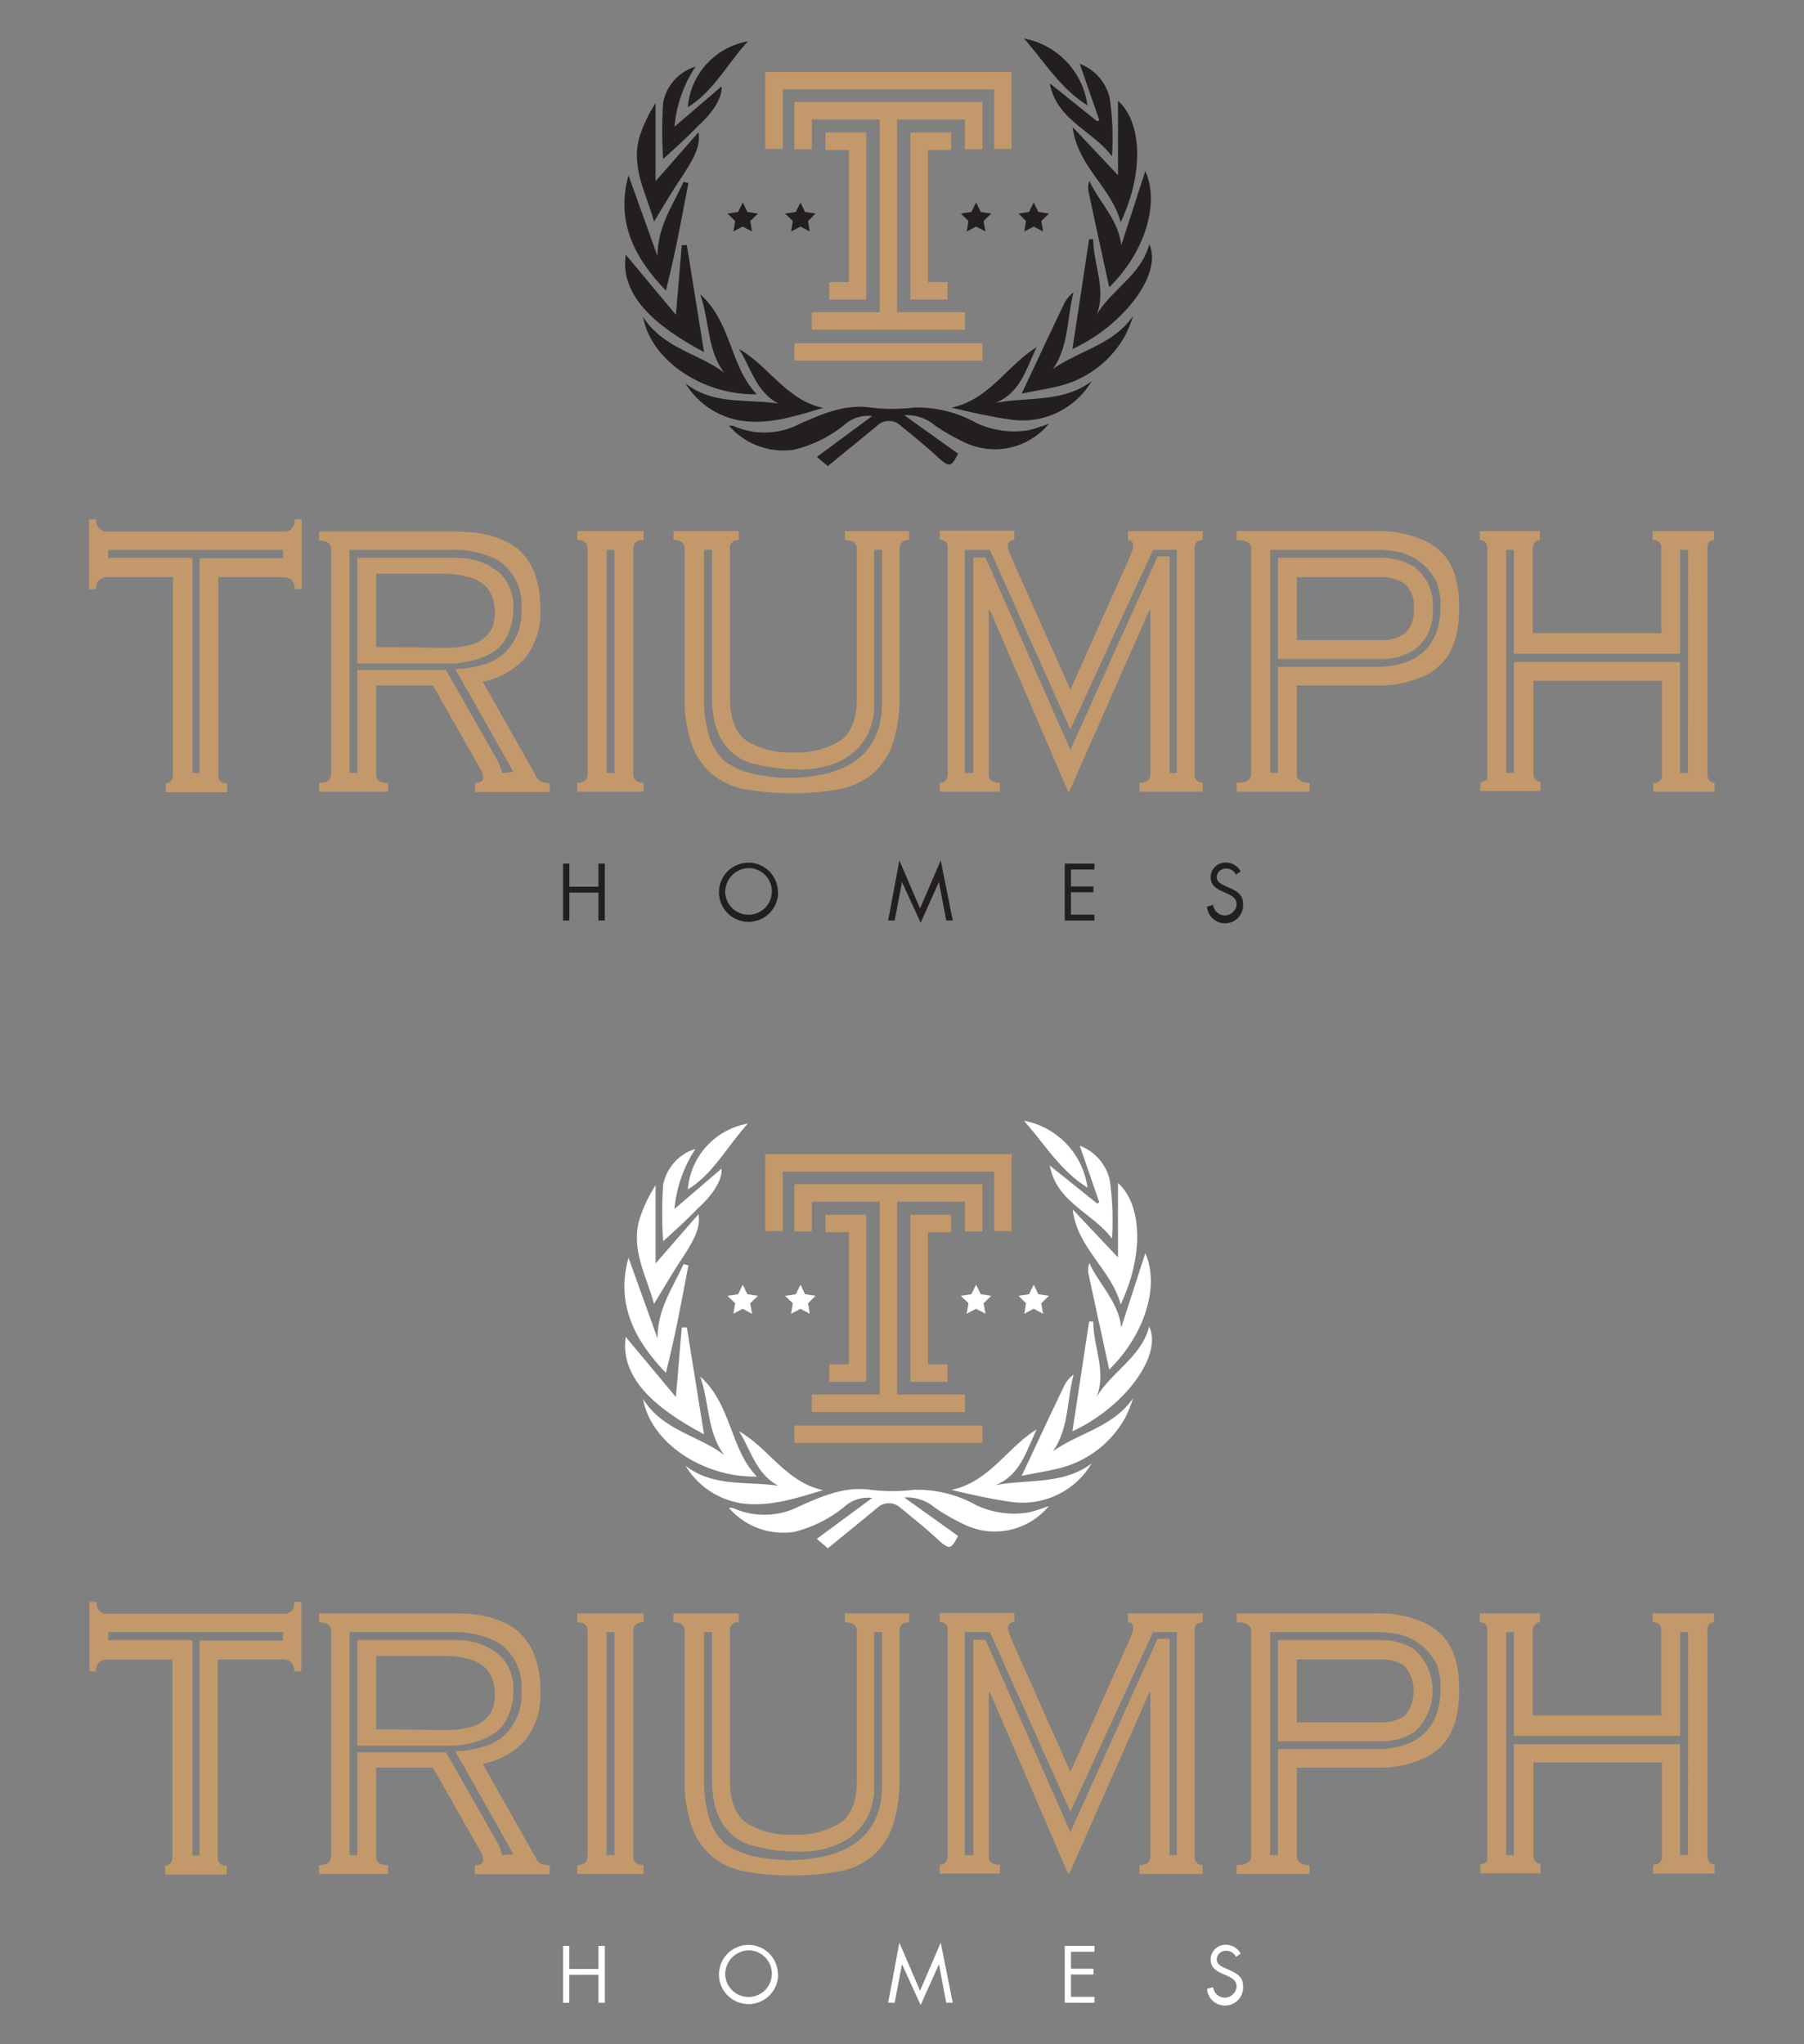 <svg id="Layer_1" data-name="Layer 1" xmlns="http://www.w3.org/2000/svg" viewBox="0 0 150 170"><rect x="0" y="0" width="150" height="170" fill="#808080" stroke="none"/><defs><style>.cls-1{fill:#231f20;}.cls-2{fill:#8b5f3d;}.cls-3{fill:#c3996c;}.cls-4{fill:#fff;}</style></defs><g id="Layer_3" data-name="Layer 3"><path class="cls-1" d="M49.76,73.74V71.82h.53v4.73h-.53V74.23H47.34v2.32h-.52V71.82h.52v1.92Z"/><path class="cls-1" d="M64.7,74.19a2.46,2.46,0,1,1-2.47-2.45h0a2.45,2.45,0,0,1,2.45,2.44Zm-4.4,0a1.94,1.94,0,1,0,1.94-2A2,2,0,0,0,60.3,74.19Z"/><path class="cls-1" d="M74.78,71.55l1.72,4,1.72-4,1,5h-.54l-.61-3.2h0l-1.52,3.39L75,73.35h0l-.61,3.2h-.54Z"/><path class="cls-1" d="M88.53,71.82H91v.49H89.05v1.41h1.87v.48H89.05v1.86H91v.49H88.53Z"/><path class="cls-1" d="M102.77,72.74a.88.88,0,0,0-.82-.51.75.75,0,0,0-.78.72h0c0,.41.42.6.74.74l.31.14c.62.27,1.14.58,1.14,1.33a1.5,1.5,0,1,1-3,.24l.51-.15a1,1,0,0,0,.95.88,1,1,0,0,0,1-.92c0-.55-.43-.74-.87-.94l-.29-.13c-.56-.25-1-.53-1-1.21a1.24,1.24,0,0,1,1.27-1.2h0a1.41,1.41,0,0,1,1.23.73Z"/><polygon class="cls-2" points="36.02 57.02 39.67 63.45 36.02 57.02 36.02 57.02"/><path class="cls-2" d="M23.64,48a1.12,1.12,0,0,1,.58.2A1.12,1.12,0,0,0,23.64,48Z"/><path class="cls-2" d="M23.64,44.17a1,1,0,0,0,.58-.21A1,1,0,0,1,23.64,44.17Z"/><path class="cls-2" d="M78.12,44.17h0v.74a.86.86,0,0,1,.46.14.86.86,0,0,0-.46-.14Z"/><path class="cls-2" d="M123,44.91c.42,0,.63.25.63.74C123.66,45.16,123.45,44.91,123,44.91Z"/><polygon class="cls-2" points="81.44 47.13 88.83 64.13 83.11 50.02 81.44 46.79 81.44 47.13"/><path class="cls-1" d="M87.22,35.23a5.82,5.82,0,0,1-6.82,1.65,17.65,17.65,0,0,1-2.65-1.49,3.62,3.62,0,0,0-2.56-.86l4.47,3.2c-.57,1.12-.72,1.13-1.54.42-1-.93-2.12-1.85-3.21-2.73a1.42,1.42,0,0,0-2,0c-1.33,1.1-2.67,2.19-4.08,3.34L67.92,38l4.6-3.4a2.92,2.92,0,0,0-2.32.74A10.59,10.59,0,0,1,66,37.4a6,6,0,0,1-5.39-2h.32a6.35,6.35,0,0,0,5.56-.15c1.87-.83,3.77-1.66,5.87-1.36a14.78,14.78,0,0,0,3.64,0,10.07,10.07,0,0,1,5.17,1.28,7.41,7.41,0,0,0,4.38.6A13.08,13.08,0,0,0,87.22,35.23Z"/><path class="cls-1" d="M87.55,30.69c2.17-1.55,5-2,6.67-4.42a11.58,11.58,0,0,1-.66,1.63,8.67,8.67,0,0,1-5.73,4.26c-1,.23-2,.39-2.88.57,1.17-2.47,2.34-5,3.56-7.53a2.6,2.6,0,0,1,.76-.89C88.7,26.43,88.9,28.74,87.55,30.69Z"/><path class="cls-1" d="M60.22,31c-1.45-1.91-1.2-4.25-2-6.53,2.63,2.35,2.46,6,4.71,8.32-4.46.1-8.82-2.81-9.46-6.44C55.16,29,58.09,29.37,60.22,31Z"/><path class="cls-1" d="M91.2,26.14c1.27-2.1,3.7-3.29,4.36-5.83,1.11,2.41-2,6.67-6.39,8.72l1.39-9.14h.34C90.91,22,92,24,91.2,26.14Z"/><path class="cls-1" d="M58.54,29.28c-4.11-2.18-7-4.73-6.51-8.1l4.17,5,.49-5.79h.42Z"/><path class="cls-1" d="M86.2,28.87c-.86,1.74-1.32,3.78-3.43,4.64,2.68-.53,5.6,0,8-1.81-.16.26-.34.51-.52.75A6.68,6.68,0,0,1,84.1,34.9c-1.68-.23-3.33-.61-5-1C82.25,33.25,83.73,30.39,86.2,28.87Z"/><path class="cls-1" d="M57,31.89c2.3,1.8,5.09,1.27,7.72,1.67-1.88-1-2.28-3-3.28-4.54,2.49,1.41,3.94,4.26,7,4.9C66.2,34.59,64,35.31,61.73,35A6.62,6.62,0,0,1,57,31.89Z"/><path class="cls-1" d="M54.67,21.3c0-2.48,1.29-4.24,2.17-6.18l.4.11c-.29,1.5-.57,3-.87,4.5s-.65,3-1,4.44c-2.56-2.65-4.2-5.71-3.11-9.58Z"/><path class="cls-1" d="M93.23,20.4l2-6.18c1.2,2.66,0,6.73-3,9.67-.57-2.63-1.16-5.32-1.73-8a1.65,1.65,0,0,1,.08-.85C91.41,16.84,93,18.27,93.23,20.4Z"/><path class="cls-1" d="M89.19,10.57l3.77,4V8.38c2,1.77,2.17,6,.22,10.1C92.41,15.56,89.58,13.84,89.19,10.57Z"/><path class="cls-1" d="M54.38,18.43c-.6-2.24-1.93-4.47-1.22-7a11.87,11.87,0,0,1,1.35-2.86v6.5L58.08,11c.16,1.08-.24,2-1.52,3.91C55.8,16.05,55.1,17.26,54.38,18.43Z"/><path class="cls-1" d="M91.41,10,89.78,5.31a4,4,0,0,1,2.49,2.84A23.44,23.44,0,0,1,92.46,13c-1.59-2.14-4.61-3-5.17-6.07l3.93,3.15Z"/><path class="cls-1" d="M55.14,13.22a36.54,36.54,0,0,1,0-4.68,3.9,3.9,0,0,1,2.69-3,10.84,10.84,0,0,0-1.75,5L60,7.18c.06.88-.62,2.1-2,3.33C57.13,11.43,56.13,12.32,55.14,13.22Z"/><path class="cls-1" d="M62.19,3.44c-1.77,1.92-2.87,4.18-5,5.47A6.05,6.05,0,0,1,62.19,3.44Z"/><path class="cls-1" d="M85.14,3.2a6.55,6.55,0,0,1,5.28,5.56C88.15,7.35,86.87,5.15,85.14,3.2Z"/><polygon class="cls-3" points="74.59 5.98 73.14 5.98 63.63 5.98 63.63 12.38 65.08 12.38 65.08 7.43 73.14 7.43 74.59 7.43 82.66 7.43 82.66 12.38 84.11 12.38 84.11 5.98 74.59 5.98"/><polygon class="cls-3" points="77.16 17.75 77.16 16.08 77.16 15.46 77.16 12.47 79.09 12.47 79.09 11.02 75.7 11.02 75.7 15.46 75.7 16.08 75.7 17.75 75.7 18.37 75.7 24.91 77.16 24.91 77.88 24.91 78.78 24.91 78.78 23.46 77.88 23.46 77.16 23.46 77.16 18.37 77.16 17.75"/><polygon class="cls-3" points="72.72 28.54 66.05 28.54 66.05 29.99 72.72 29.99 75.03 29.99 81.69 29.99 81.69 28.54 75.03 28.54 72.72 28.54"/><polygon class="cls-3" points="73.14 8.48 66.05 8.48 66.05 12.41 67.5 12.41 67.5 9.93 73.14 9.93 73.14 15.46 73.14 16.08 73.14 17.75 73.14 18.37 73.14 25.97 72.92 25.97 68.95 25.97 67.5 25.97 67.5 27.42 68.95 27.42 72.92 27.42 73.14 27.42 74.59 27.42 74.81 27.42 78.78 27.42 80.23 27.42 80.23 25.97 78.78 25.97 74.81 25.97 74.59 25.97 74.59 18.37 74.59 17.75 74.59 16.08 74.59 15.46 74.59 9.93 80.23 9.93 80.23 12.41 81.69 12.41 81.69 8.48 74.59 8.48 73.14 8.48"/><polyline class="cls-3" points="70.58 17.75 70.58 18.37 70.58 23.46 69.86 23.46 68.95 23.46 68.95 24.91 69.86 24.91 70.58 24.91 72.03 24.91 72.03 18.37 72.03 17.75 72.03 16.08 72.03 15.46 72.03 11.02 68.64 11.02 68.64 12.47 70.58 12.47 70.58 15.46"/><polygon class="cls-1" points="61.76 16.84 62.15 17.63 63.02 17.76 62.38 18.38 62.53 19.25 61.76 18.84 60.98 19.25 61.13 18.38 60.49 17.76 61.37 17.63 61.76 16.84"/><polygon class="cls-1" points="66.56 16.84 66.94 17.63 67.81 17.76 67.19 18.38 67.33 19.25 66.56 18.84 65.78 19.25 65.92 18.38 65.28 17.76 66.17 17.63 66.56 16.84"/><polygon class="cls-1" points="81.16 16.84 81.55 17.63 82.42 17.76 81.78 18.38 81.94 19.25 81.16 18.84 80.38 19.25 80.53 18.38 79.89 17.76 80.77 17.63 81.16 16.84"/><polygon class="cls-1" points="85.95 16.84 86.34 17.63 87.22 17.76 86.58 18.38 86.73 19.25 85.95 18.84 85.17 19.25 85.31 18.38 84.69 17.76 85.56 17.63 85.95 16.84"/><polygon class="cls-3" points="95.67 46.42 95.5 46.47 95.67 46.43 95.67 46.42"/><path class="cls-3" d="M93.79,44.91a.4.4,0,0,1,.43.34v.11a1.75,1.75,0,0,1-.12.56c-.08.2-.19.49-.35.84L89,57.35,84.22,46.64c-.11-.25-.21-.48-.29-.7a1.44,1.44,0,0,1-.14-.54A.4.4,0,0,1,84,45a.63.63,0,0,1,.34-.12v-.74h-6.2v.74a.86.86,0,0,1,.46.14.67.67,0,0,1,.2.52V64.36a.76.76,0,0,1-.2.56.67.67,0,0,1-.46.18v.74h5V65.1a1,1,0,0,1-.7-.19.59.59,0,0,1-.23-.55V50.68h0l.14.14,6.46,15h.1l6.62-15,.12-.12V64.36c0,.49-.3.74-.9.74v.74H100V65.1a.62.62,0,0,1-.47-.18.69.69,0,0,1-.2-.56V45.57a.61.61,0,0,1,.2-.52.84.84,0,0,1,.47-.14v-.74H93.79Zm2.06.82h2V64.28h-.6v-18h-1L89,62.36l-7.06-16h-1V64.28h-.73V45.73h2.1L89,60.66l6.53-14.19A6.21,6.21,0,0,0,95.85,45.73Z"/><path class="cls-3" d="M70.25,44.91c.66,0,1,.25,1,.74V58q0,2.61-1.35,3.57a6.73,6.73,0,0,1-3.93,1,6.72,6.72,0,0,1-3.94-1c-.89-.65-1.34-1.84-1.34-3.57V45.65a.65.65,0,0,1,.54-.74h.19v-.74H56v.74c.62,0,.93.25.93.74V57.81a11.53,11.53,0,0,0,.56,4,5.62,5.62,0,0,0,1.69,2.54A6,6,0,0,0,62,65.64a22.8,22.8,0,0,0,7.73,0,6.16,6.16,0,0,0,2.81-1.28,5.78,5.78,0,0,0,1.69-2.54,12.3,12.3,0,0,0,.57-4V45.65a.74.74,0,0,1,.19-.56.91.91,0,0,1,.6-.18v-.74H70.25Zm2.43,14V45.73h.66V58.47c0,4.35-3.08,5.62-5.31,6a13.29,13.29,0,0,1-4.79,0,8,8,0,0,1-1.3-.31h0a5.42,5.42,0,0,1-1.29-.6,4.07,4.07,0,0,1-.48-.33A1.57,1.57,0,0,1,60,63a2.25,2.25,0,0,1-.51-.64h0a4.6,4.6,0,0,1-.48-1,10.59,10.59,0,0,1-.47-3.49V45.73h.66V58c0,2.26.67,3.89,2,4.83a2.9,2.9,0,0,0,.41.27,4,4,0,0,0,1,.4l.42.1h0a14.89,14.89,0,0,0,3.13.38h0s6.09.5,6.54-5.07Z"/><path class="cls-3" d="M41.88,53.38h0a5,5,0,0,0,.8-2.87v-.35c0-.16,0-.31-.07-.47a5.06,5.06,0,0,0-.17-.67,4.14,4.14,0,0,0-.77-1.25,5.17,5.17,0,0,0-2.52-1.27A7.72,7.72,0,0,0,38,46.39H29.71v8.78h8.14S40.79,55,41.88,53.38Zm-10.6.43v-6.1H37A8,8,0,0,1,39,48a3.35,3.35,0,0,1,1.26.64,2.42,2.42,0,0,1,.67,1A3.88,3.88,0,0,1,41,52a2.3,2.3,0,0,1-.67,1,3.08,3.08,0,0,1-1.26.64,7.15,7.15,0,0,1-2,.23Z"/><path class="cls-3" d="M44.56,64.52l-4.42-7.83a6.5,6.5,0,0,0,3.49-1.93,6,6,0,0,0,1.29-4.16,7.89,7.89,0,0,0-.5-3,5.06,5.06,0,0,0-1.42-2A6,6,0,0,0,42,45a6.79,6.79,0,0,0-1.21-.45,10.7,10.7,0,0,0-1.37-.27c-.51,0-1-.08-1.52-.08H26.53v.74c.64,0,1,.25,1,.74V64.36c0,.49-.32.74-1,.74v.74h5.74V65.1a1.24,1.24,0,0,1-.78-.18.68.68,0,0,1-.21-.56V57H36l3.65,6.43c.17.3.31.54.39.72a1.16,1.16,0,0,1,.14.48A.39.39,0,0,1,40,65a.94.94,0,0,1-.51.12v.74h6.21v-.74a2.33,2.33,0,0,1-.59-.08A.88.88,0,0,1,44.56,64.52Zm-2.82-.24a3.12,3.12,0,0,0-.26-.8c-.1-.2-.25-.47-.44-.8l-3.65-6.43-.3-.53H29.71v8.56h-.65V45.73H37.5a7.78,7.78,0,0,1,3.93.87,4.4,4.4,0,0,1,1.93,4v.11a4.64,4.64,0,0,1-1.56,3.72,2.77,2.77,0,0,1-.29.22h0l-.22.14-.48.25a3,3,0,0,1-.46.19h-.09a8,8,0,0,1-2.41.41l1,1.74,3.84,6.82Z"/><path class="cls-3" d="M48,44.91c.58,0,.86.25.86.74V64.36c0,.49-.28.74-.86.74v.74h5.51V65.1c-.57,0-.86-.25-.86-.74V45.65c0-.49.29-.74.86-.74v-.74H48Zm2.43.82h.66V64.28h-.66Z"/><path class="cls-3" d="M24.22,44a1,1,0,0,1-.58.21H8.9A.92.92,0,0,1,8.32,44,.88.88,0,0,1,8,43.19h-.6V49H8a.91.91,0,0,1,.28-.79A1.07,1.07,0,0,1,8.9,48h5.48v16.4a.84.84,0,0,1-.18.56.58.58,0,0,1-.42.18v.74h5.11v-.74a.65.65,0,0,1-.74-.55,1.15,1.15,0,0,1,0-.19V48h5.48a1.12,1.12,0,0,1,.58.2,1,1,0,0,1,.29.79h.59V43.18h-.59A1,1,0,0,1,24.22,44Zm-.68,2.43H16.6V64.28H16V46.39H9v-.66H23.54Z"/><path class="cls-3" d="M117.66,47.2a4.92,4.92,0,0,0-2.76-.81h-8.64V54.8h8.64a4.77,4.77,0,0,0,2.76-.81,3.85,3.85,0,0,0,1.46-3.39A3.87,3.87,0,0,0,117.66,47.2Zm-.89,5.5a3.2,3.2,0,0,1-1.87.53h-7.07V48h7.07a3.28,3.28,0,0,1,1.87.53,2.43,2.43,0,0,1,.78,2.11A2.43,2.43,0,0,1,116.77,52.7Z"/><path class="cls-3" d="M142.1,45.09a.58.58,0,0,1,.42-.18v-.74h-5.11v.74a.65.65,0,0,1,.73.56,1.09,1.09,0,0,1,0,.18v7H127.45v-7a.77.77,0,0,1,.18-.56.56.56,0,0,1,.41-.18v-.74h-5v.74c.42,0,.63.25.63.74V64.36h0v.19h0v.15a.6.6,0,0,1-.19.25.21.21,0,0,0,.08-.06.21.21,0,0,1-.08.06h-.06a.5.5,0,0,1-.33.09v.74h5V65a.55.55,0,0,1-.41-.18.84.84,0,0,1-.18-.56V56.61h10.69v7.75a.64.64,0,0,1-.54.74.6.6,0,0,1-.19,0v.74h5.11V65.1a.58.58,0,0,1-.42-.18.84.84,0,0,1-.18-.56V45.65A.82.82,0,0,1,142.1,45.09Zm-1.75,19.19h-.66V55.05H125.88v9.23h-.65V45.73h.65v8.63H139.7v-.14h0V45.73h.66Z"/><path class="cls-3" d="M123.36,65a.5.5,0,0,1-.33.09A.5.5,0,0,0,123.36,65Z"/><path class="cls-3" d="M119.51,45.63a5.85,5.85,0,0,0-1-.64,9,9,0,0,0-4-.82H102.82v.74c.81,0,1.22.25,1.22.74V64.36c0,.49-.41.74-1.22.74v.74h6.07V65.1a1.32,1.32,0,0,1-.8-.19.59.59,0,0,1-.26-.55V57h6.66a8.89,8.89,0,0,0,4-.82,4.73,4.73,0,0,0,1-.64c1.22-1,1.84-2.63,1.84-5S120.73,46.6,119.51,45.63Zm-4.19,9.78a5.73,5.73,0,0,1-.82.05h-8.24v8.82h-.65V45.73h8.89a5.27,5.27,0,0,1,1,.06,4.68,4.68,0,0,1,4,2.72,7.19,7.19,0,0,1,.28,1.38.06.06,0,0,0,0,.06v.42C119.8,54.39,117.06,55.25,115.32,55.41Z"/></g><g id="Layer_2" data-name="Layer 2"><path class="cls-4" d="M49.76,163.74v-1.92h.53v4.73h-.53v-2.32H47.34v2.32h-.52v-4.73h.52v1.92Z"/><path class="cls-4" d="M64.7,164.19a2.46,2.46,0,1,1-2.47-2.45h0a2.45,2.45,0,0,1,2.45,2.44Zm-4.4,0a1.94,1.94,0,1,0,1.94-2A2,2,0,0,0,60.3,164.19Z"/><path class="cls-4" d="M74.78,161.55l1.72,4,1.72-4,1,5h-.54l-.61-3.2h0l-1.52,3.39L75,163.35h0l-.61,3.2h-.54Z"/><path class="cls-4" d="M88.53,161.82H91v.49H89.05v1.41h1.87v.48H89.05v1.86H91v.49H88.53Z"/><path class="cls-4" d="M102.77,162.74a.88.88,0,0,0-.82-.51.75.75,0,0,0-.78.72h0c0,.41.42.6.74.74l.31.14c.62.27,1.14.58,1.14,1.33a1.5,1.5,0,1,1-3,.24l.51-.15a1,1,0,0,0,.95.88,1,1,0,0,0,1-.92c0-.55-.43-.74-.87-.94l-.29-.13c-.56-.25-1-.53-1-1.21a1.24,1.24,0,0,1,1.27-1.2h0a1.41,1.41,0,0,1,1.23.73Z"/><polygon class="cls-2" points="36.02 147.02 39.67 153.45 36.02 147.02 36.02 147.02"/><path class="cls-2" d="M23.64,138a1.12,1.12,0,0,1,.58.2A1.12,1.12,0,0,0,23.64,138Z"/><path class="cls-2" d="M23.64,134.17a1,1,0,0,0,.58-.21A1,1,0,0,1,23.64,134.17Z"/><path class="cls-2" d="M78.12,134.17h0v.74a.86.86,0,0,1,.46.14.86.86,0,0,0-.46-.14Z"/><path class="cls-2" d="M123,134.91c.42,0,.63.25.63.74C123.66,135.16,123.45,134.91,123,134.91Z"/><polygon class="cls-2" points="81.44 137.13 88.83 154.13 83.11 140.02 81.44 136.79 81.44 137.13"/><path class="cls-4" d="M87.22,125.23a5.82,5.82,0,0,1-6.82,1.65,17.65,17.65,0,0,1-2.65-1.49,3.62,3.62,0,0,0-2.56-.86l4.47,3.2c-.57,1.12-.72,1.13-1.54.42-1-.93-2.12-1.85-3.21-2.73a1.42,1.42,0,0,0-2,0c-1.33,1.1-2.67,2.19-4.08,3.34l-.91-.79,4.6-3.4a2.92,2.92,0,0,0-2.32.74A10.59,10.59,0,0,1,66,127.4a6,6,0,0,1-5.39-2,1.71,1.71,0,0,1,.32,0,6.35,6.35,0,0,0,5.56-.15c1.87-.83,3.77-1.66,5.87-1.36a14.78,14.78,0,0,0,3.64,0,10.07,10.07,0,0,1,5.17,1.28,7.41,7.41,0,0,0,4.38.6A13.08,13.08,0,0,0,87.22,125.23Z"/><path class="cls-4" d="M87.55,120.69c2.17-1.55,5-2,6.67-4.42a11.58,11.58,0,0,1-.66,1.63,8.67,8.67,0,0,1-5.73,4.26c-1,.23-2,.39-2.88.57,1.17-2.47,2.34-5,3.56-7.53a2.6,2.6,0,0,1,.76-.89C88.7,116.43,88.9,118.74,87.55,120.69Z"/><path class="cls-4" d="M60.22,121c-1.45-1.91-1.2-4.25-2-6.53,2.63,2.35,2.46,6,4.71,8.32-4.46.1-8.82-2.81-9.46-6.44C55.16,119,58.09,119.37,60.22,121Z"/><path class="cls-4" d="M91.2,116.14c1.27-2.1,3.7-3.29,4.36-5.83,1.11,2.41-2,6.67-6.39,8.72l1.39-9.14h.34C90.91,112,92,114,91.2,116.14Z"/><path class="cls-4" d="M58.54,119.28c-4.11-2.18-7-4.73-6.51-8.1l4.17,5,.49-5.79h.42Z"/><path class="cls-4" d="M86.2,118.87c-.86,1.74-1.32,3.78-3.43,4.64,2.68-.53,5.6,0,8-1.81-.16.26-.34.51-.52.75a6.68,6.68,0,0,1-6.15,2.45c-1.68-.23-3.33-.61-5-1C82.25,123.25,83.73,120.39,86.2,118.87Z"/><path class="cls-4" d="M57,121.89c2.3,1.8,5.09,1.27,7.72,1.67-1.88-1-2.28-3-3.28-4.54,2.49,1.41,3.94,4.26,7,4.9-2.22.67-4.38,1.39-6.69,1.11A6.62,6.62,0,0,1,57,121.89Z"/><path class="cls-4" d="M54.67,111.3c0-2.48,1.29-4.24,2.17-6.18l.4.11c-.29,1.5-.57,3-.87,4.5s-.65,3-1,4.44c-2.56-2.65-4.2-5.71-3.11-9.58Z"/><path class="cls-4" d="M93.23,110.4l2-6.18c1.2,2.66,0,6.73-3,9.67-.57-2.63-1.16-5.32-1.73-8a1.65,1.65,0,0,1,.08-.85C91.41,106.84,93,108.27,93.23,110.4Z"/><path class="cls-4" d="M89.19,100.57l3.77,4V98.38c2,1.77,2.17,6,.22,10.1C92.41,105.56,89.58,103.84,89.19,100.57Z"/><path class="cls-4" d="M54.38,108.43c-.6-2.24-1.93-4.47-1.22-7a11.87,11.87,0,0,1,1.35-2.86v6.5l3.57-4.1c.16,1.08-.24,2-1.52,3.91C55.8,106.05,55.1,107.26,54.38,108.43Z"/><path class="cls-4" d="M91.41,100l-1.63-4.72a4,4,0,0,1,2.49,2.84,23.44,23.44,0,0,1,.19,4.88c-1.59-2.14-4.61-3-5.17-6.07l3.93,3.15Z"/><path class="cls-4" d="M55.14,103.22a36.54,36.54,0,0,1,0-4.68,3.9,3.9,0,0,1,2.69-3,10.84,10.84,0,0,0-1.75,5L60,97.18c.06.88-.62,2.1-2,3.33C57.13,101.43,56.13,102.32,55.14,103.22Z"/><path class="cls-4" d="M62.19,93.44c-1.77,1.92-2.87,4.18-5,5.47A6.05,6.05,0,0,1,62.19,93.44Z"/><path class="cls-4" d="M85.14,93.2a6.55,6.55,0,0,1,5.28,5.56C88.15,97.35,86.87,95.15,85.14,93.2Z"/><polygon class="cls-3" points="74.59 95.98 73.14 95.98 63.63 95.98 63.63 102.38 65.08 102.38 65.08 97.43 73.14 97.43 74.59 97.43 82.66 97.43 82.66 102.38 84.11 102.38 84.11 95.98 74.59 95.98"/><polygon class="cls-3" points="77.16 107.75 77.16 106.08 77.16 105.46 77.16 102.47 79.09 102.47 79.09 101.02 75.7 101.02 75.7 105.46 75.7 106.08 75.7 107.75 75.7 108.37 75.7 114.91 77.16 114.91 77.88 114.91 78.78 114.91 78.78 113.46 77.88 113.46 77.16 113.46 77.16 108.37 77.16 107.75"/><polygon class="cls-3" points="72.72 118.54 66.05 118.54 66.05 119.99 72.72 119.99 75.03 119.99 81.69 119.99 81.69 118.54 75.03 118.54 72.72 118.54"/><polygon class="cls-3" points="73.14 98.48 66.05 98.48 66.05 102.41 67.5 102.41 67.5 99.93 73.14 99.93 73.14 105.46 73.14 106.08 73.14 107.75 73.14 108.37 73.14 115.97 72.92 115.97 68.95 115.97 67.5 115.97 67.5 117.42 68.95 117.42 72.92 117.42 73.14 117.42 74.59 117.42 74.81 117.42 78.78 117.42 80.23 117.42 80.23 115.97 78.78 115.97 74.81 115.97 74.59 115.97 74.59 108.37 74.59 107.75 74.59 106.08 74.59 105.46 74.59 99.93 80.23 99.93 80.23 102.41 81.69 102.41 81.69 98.48 74.59 98.48 73.14 98.48"/><polyline class="cls-3" points="70.58 107.75 70.58 108.37 70.58 113.46 69.86 113.46 68.95 113.46 68.95 114.91 69.86 114.91 70.58 114.91 72.03 114.91 72.03 108.37 72.03 107.75 72.03 106.08 72.03 105.46 72.03 101.02 68.64 101.02 68.64 102.47 70.58 102.47 70.58 105.46"/><polygon class="cls-4" points="61.76 106.84 62.15 107.63 63.02 107.76 62.38 108.38 62.53 109.25 61.76 108.84 60.98 109.25 61.13 108.38 60.49 107.76 61.37 107.63 61.76 106.84"/><polygon class="cls-4" points="66.56 106.84 66.94 107.63 67.81 107.76 67.19 108.38 67.33 109.25 66.56 108.84 65.78 109.25 65.92 108.38 65.28 107.76 66.17 107.63 66.56 106.84"/><polygon class="cls-4" points="81.16 106.84 81.55 107.63 82.42 107.76 81.78 108.38 81.94 109.25 81.16 108.84 80.38 109.25 80.53 108.38 79.89 107.76 80.77 107.63 81.16 106.84"/><polygon class="cls-4" points="85.95 106.84 86.34 107.63 87.22 107.76 86.58 108.38 86.73 109.25 85.95 108.84 85.17 109.25 85.31 108.38 84.69 107.76 85.56 107.63 85.95 106.84"/><polygon class="cls-3" points="95.67 136.42 95.5 136.47 95.67 136.43 95.67 136.42"/><path class="cls-3" d="M93.79,134.91a.4.4,0,0,1,.43.34v.11a1.75,1.75,0,0,1-.12.56c-.08.2-.19.49-.35.84L89,147.35l-4.76-10.71c-.11-.25-.21-.48-.29-.7a1.44,1.44,0,0,1-.14-.54A.4.4,0,0,1,84,135a.63.63,0,0,1,.34-.12v-.74h-6.2v.74a.86.86,0,0,1,.46.14.67.67,0,0,1,.2.52v18.79a.76.76,0,0,1-.2.56.67.67,0,0,1-.46.18v.74h5v-.74a1,1,0,0,1-.7-.19.59.59,0,0,1-.23-.55V140.68h0l.14.14,6.46,15h.1l6.62-15,.12-.12v13.66c0,.49-.3.74-.9.74v.74H100v-.74a.62.62,0,0,1-.47-.18.69.69,0,0,1-.2-.56V135.57a.61.61,0,0,1,.2-.52.84.84,0,0,1,.47-.14v-.74H93.79Zm2.06.82h2v18.55h-.6v-18h-1L89,152.36l-7.06-16h-1v17.92h-.73V135.73h2.1L89,150.66l6.53-14.19A6.21,6.21,0,0,0,95.85,135.73Z"/><path class="cls-3" d="M70.25,134.91c.66,0,1,.25,1,.74V148q0,2.61-1.35,3.57a6.73,6.73,0,0,1-3.93,1,6.72,6.72,0,0,1-3.94-1c-.89-.65-1.34-1.84-1.34-3.57V135.65a.65.65,0,0,1,.54-.74h.19v-.74H56v.74c.62,0,.93.25.93.74v12.16a11.53,11.53,0,0,0,.56,4,5.62,5.62,0,0,0,1.69,2.54A6,6,0,0,0,62,155.64a22.8,22.8,0,0,0,7.73,0,6.16,6.16,0,0,0,2.81-1.28,5.78,5.78,0,0,0,1.69-2.54,12.3,12.3,0,0,0,.57-4V135.65a.74.74,0,0,1,.19-.56.91.91,0,0,1,.6-.18v-.74H70.25Zm2.43,14V135.73h.66v12.74c0,4.35-3.08,5.62-5.31,6a13.29,13.29,0,0,1-4.79,0,8,8,0,0,1-1.3-.31h0a5.42,5.42,0,0,1-1.29-.6,4.07,4.07,0,0,1-.48-.33A1.57,1.57,0,0,1,60,153a2.25,2.25,0,0,1-.51-.64h0a4.6,4.6,0,0,1-.48-1,10.59,10.59,0,0,1-.47-3.49V135.73h.66V148c0,2.26.67,3.89,2,4.83a2.9,2.9,0,0,0,.41.27,4,4,0,0,0,1,.4l.42.1h0a14.89,14.89,0,0,0,3.13.38h0s6.09.5,6.54-5.07Z"/><path class="cls-3" d="M41.88,143.38h0a5,5,0,0,0,.8-2.87v-.35c0-.16,0-.31-.07-.47a5.06,5.06,0,0,0-.17-.67,4.14,4.14,0,0,0-.77-1.25,5.17,5.17,0,0,0-2.52-1.27,7.72,7.72,0,0,0-1.17-.11H29.71v8.78h8.14S40.79,145,41.88,143.38Zm-10.6.43v-6.1H37a8,8,0,0,1,2,.26,3.35,3.35,0,0,1,1.26.64,2.42,2.42,0,0,1,.67,1A3.88,3.88,0,0,1,41,142a2.3,2.3,0,0,1-.67,1,3.08,3.08,0,0,1-1.26.64,7.15,7.15,0,0,1-2,.23Z"/><path class="cls-3" d="M44.56,154.52l-4.42-7.83a6.5,6.5,0,0,0,3.49-1.93,6,6,0,0,0,1.29-4.16,7.89,7.89,0,0,0-.5-3,5.06,5.06,0,0,0-1.42-2,6,6,0,0,0-1-.63,6.79,6.79,0,0,0-1.21-.45,10.7,10.7,0,0,0-1.37-.27c-.51-.05-1-.08-1.52-.08H26.53v.74c.64,0,1,.25,1,.74v18.71c0,.49-.32.74-1,.74v.74h5.74v-.74a1.24,1.24,0,0,1-.78-.18.68.68,0,0,1-.21-.56V147H36l3.65,6.43c.17.3.31.54.39.72a1.16,1.16,0,0,1,.14.48A.39.39,0,0,1,40,155a.94.94,0,0,1-.51.12v.74h6.21v-.74a2.33,2.33,0,0,1-.59-.08A.88.88,0,0,1,44.56,154.52Zm-2.82-.24a3.12,3.12,0,0,0-.26-.8c-.1-.2-.25-.47-.44-.8l-3.65-6.43-.3-.53H29.71v8.56h-.65V135.73H37.5a7.78,7.78,0,0,1,3.93.87,4.4,4.4,0,0,1,1.93,4v.11a4.64,4.64,0,0,1-1.56,3.72,2.77,2.77,0,0,1-.29.22h0l-.22.14-.48.25a3,3,0,0,1-.46.19h-.09a8,8,0,0,1-2.41.41l1,1.74,3.84,6.82Z"/><path class="cls-3" d="M48,134.91c.58,0,.86.25.86.74v18.71c0,.49-.28.74-.86.74v.74h5.51v-.74c-.57,0-.86-.25-.86-.74V135.65c0-.49.29-.74.86-.74v-.74H48Zm2.43.82h.66v18.55h-.66Z"/><path class="cls-3" d="M24.22,134a1,1,0,0,1-.58.21H8.9a.92.92,0,0,1-.58-.21.88.88,0,0,1-.28-.78h-.6V139H8a.91.91,0,0,1,.28-.79,1.07,1.07,0,0,1,.58-.2h5.48v16.4a.84.84,0,0,1-.18.56.58.58,0,0,1-.42.18v.74h5.11v-.74a.65.65,0,0,1-.74-.55,1.15,1.15,0,0,1,0-.19V138h5.48a1.12,1.12,0,0,1,.58.2,1,1,0,0,1,.29.79h.59v-5.78h-.59A1,1,0,0,1,24.22,134Zm-.68,2.43H16.6v17.88H16V136.39H9v-.66H23.54Z"/><path class="cls-3" d="M117.66,137.2a4.92,4.92,0,0,0-2.76-.81h-8.64v8.41h8.64a4.77,4.77,0,0,0,2.76-.81,4.68,4.68,0,0,0,0-6.79Zm-.89,5.5a3.2,3.2,0,0,1-1.87.53h-7.07V138h7.07a3.28,3.28,0,0,1,1.87.53,3.22,3.22,0,0,1,0,4.2Z"/><path class="cls-3" d="M142.1,135.09a.58.58,0,0,1,.42-.18v-.74h-5.11v.74a.65.65,0,0,1,.73.56,1.09,1.09,0,0,1,0,.18v7H127.45v-7a.77.77,0,0,1,.18-.56.56.56,0,0,1,.41-.18v-.74h-5v.74c.42,0,.63.25.63.74v18.71h0v.19h0v.15a.6.6,0,0,1-.19.25.21.21,0,0,0,.08-.06.21.21,0,0,1-.08.06h-.06a.5.5,0,0,1-.33.09v.74h5V155a.55.55,0,0,1-.41-.18.84.84,0,0,1-.18-.56v-7.69h10.69v7.75a.64.64,0,0,1-.54.74.6.6,0,0,1-.19,0v.74h5.11v-.74a.58.58,0,0,1-.42-.18.84.84,0,0,1-.18-.56V135.65A.82.82,0,0,1,142.1,135.09Zm-1.75,19.19h-.66v-9.23H125.88v9.23h-.65V135.73h.65v8.63H139.7v-.14h0v-8.49h.66Z"/><path class="cls-3" d="M123.36,155a.5.5,0,0,1-.33.09A.5.5,0,0,0,123.36,155Z"/><path class="cls-3" d="M119.51,135.63a5.85,5.85,0,0,0-1-.64,9,9,0,0,0-4-.82H102.82v.74c.81,0,1.22.25,1.22.74v18.71c0,.49-.41.74-1.22.74v.74h6.07v-.74a1.32,1.32,0,0,1-.8-.19.59.59,0,0,1-.26-.55V147h6.66a8.89,8.89,0,0,0,4-.82,4.73,4.73,0,0,0,1-.64c1.22-1,1.84-2.63,1.84-5S120.73,136.6,119.51,135.63Zm-4.19,9.78a5.73,5.73,0,0,1-.82.05h-8.24v8.82h-.65V135.73h8.89a5.27,5.27,0,0,1,1,.06,4.68,4.68,0,0,1,4,2.72,7.19,7.19,0,0,1,.28,1.38.06.06,0,0,0,0,.06v.42C119.8,144.39,117.06,145.25,115.32,145.41Z"/></g></svg>
